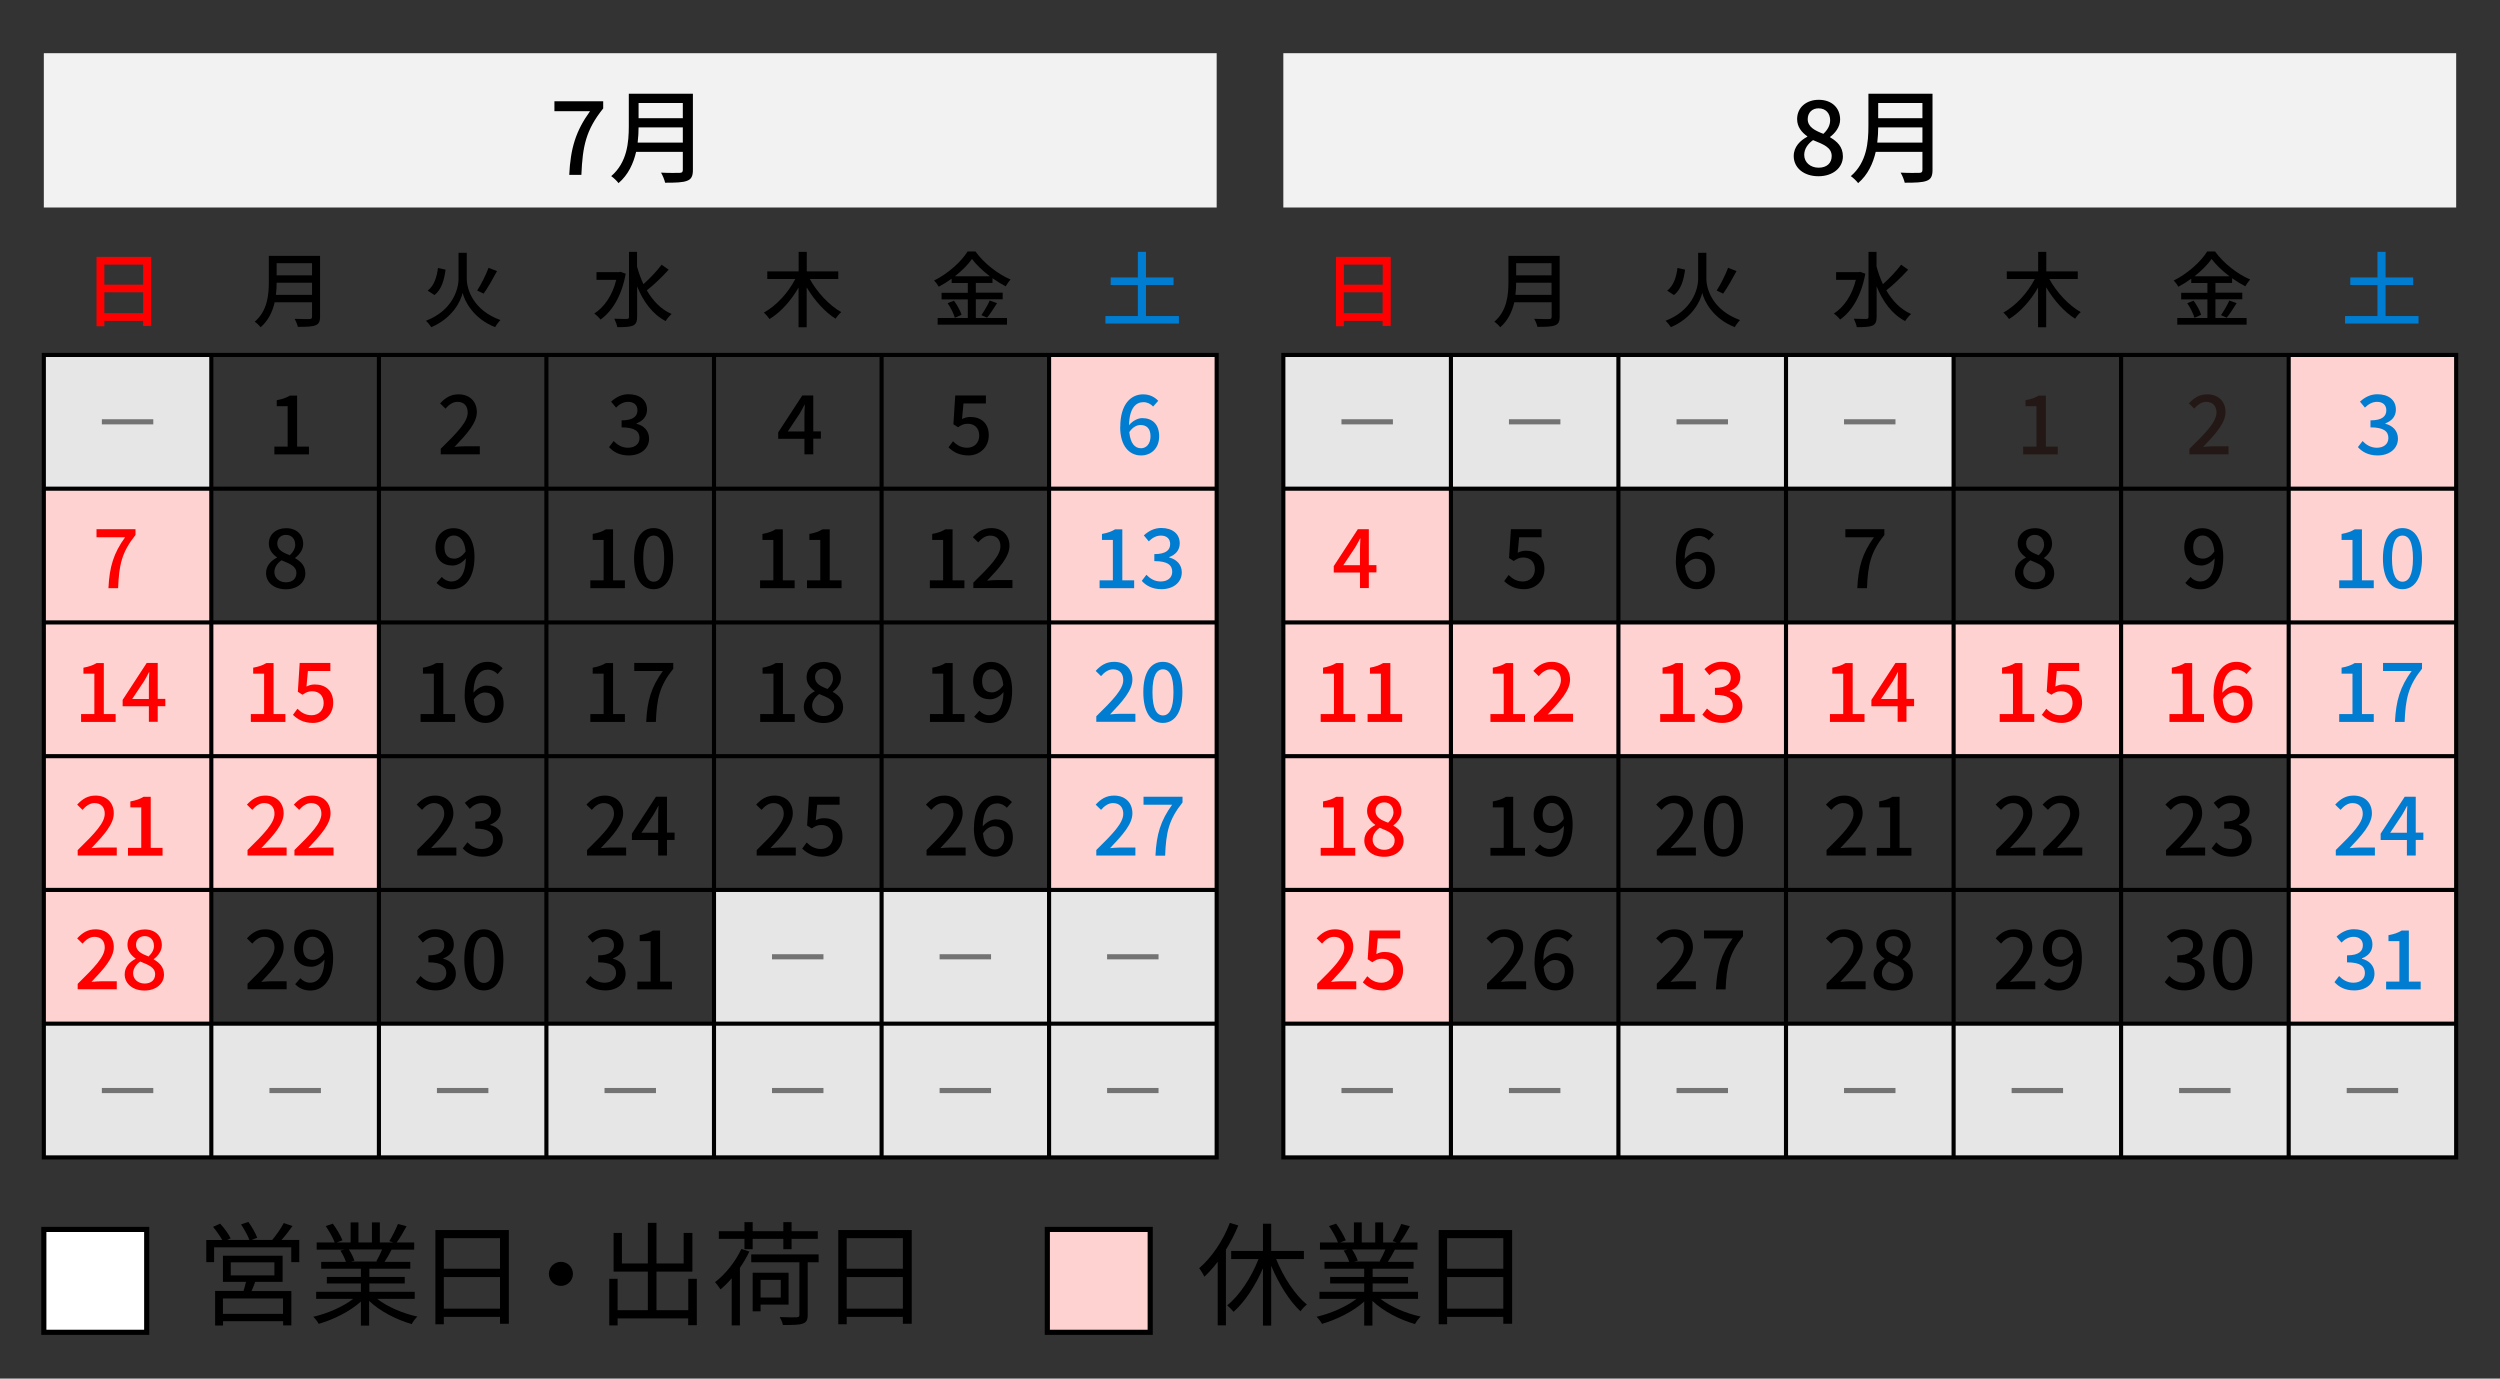 <?xml version="1.0" encoding="UTF-8"?>
<svg xmlns="http://www.w3.org/2000/svg" viewBox="0 0 243 134">
  <rect x="0" y="0" width="243" height="134" fill="#333333" stroke="none"/>
  <defs>
    <style>
      .cls-1, .cls-2, .cls-3 {
        fill: none;
      }

      .cls-1, .cls-4, .cls-5, .cls-6, .cls-7, .cls-8, .cls-9, .cls-10 {
        stroke-width: 0px;
      }

      .cls-2 {
        stroke-width: .4px;
      }

      .cls-2, .cls-11, .cls-12, .cls-3 {
        stroke: #000;
        stroke-miterlimit: 10;
      }

      .cls-11, .cls-12, .cls-3 {
        stroke-width: .5px;
      }

      .cls-11, .cls-8 {
        fill: #ffd2d2;
      }

      .cls-12 {
        fill: #fff;
      }

      .cls-3 {
        opacity: .5;
      }

      .cls-5 {
        fill: #f2f2f2;
      }

      .cls-6 {
        fill: #231815;
      }

      .cls-7 {
        fill: red;
      }

      .cls-9 {
        fill: #e6e6e6;
      }

      .cls-10 {
        fill: #007dd1;
      }
    </style>
  </defs>
  <g id="color">
    <rect class="cls-8" x="101.97" y="34.5" width="16.29" height="52"/>
    <rect class="cls-9" x="4.26" y="99.5" width="114" height="13"/>
    <rect class="cls-9" x="69.4" y="86.5" width="48.86" height="13"/>
    <rect class="cls-9" x="4.26" y="34.5" width="16.29" height="13"/>
    <rect class="cls-8" x="4.26" y="47.5" width="16.29" height="52"/>
    <rect class="cls-8" x="20.54" y="60.46" width="16.29" height="26.04"/>
    <rect class="cls-8" x="141.03" y="60.48" width="81.43" height="13.04"/>
    <rect class="cls-8" x="222.46" y="34.5" width="16.29" height="64.96"/>
    <rect class="cls-9" x="124.74" y="99.5" width="114" height="13"/>
    <rect class="cls-9" x="124.74" y="34.5" width="65.14" height="13"/>
    <rect class="cls-8" x="124.74" y="47.54" width="16.29" height="51.96"/>
  </g>
  <g id="line">
    <rect class="cls-5" x="4.26" y="5.17" width="114" height="15"/>
    <rect class="cls-5" x="124.74" y="5.17" width="114" height="15"/>
    <g>
      <rect class="cls-2" x="4.26" y="34.5" width="114" height="78"/>
      <line class="cls-2" x1="4.26" y1="47.5" x2="118.26" y2="47.5"/>
      <line class="cls-2" x1="4.26" y1="60.5" x2="118.26" y2="60.5"/>
      <line class="cls-2" x1="4.26" y1="73.5" x2="118.26" y2="73.5"/>
      <line class="cls-2" x1="4.26" y1="86.5" x2="118.26" y2="86.5"/>
      <line class="cls-2" x1="4.26" y1="99.5" x2="118.26" y2="99.5"/>
      <line class="cls-2" x1="20.54" y1="34.5" x2="20.54" y2="112.5"/>
      <line class="cls-2" x1="36.83" y1="34.5" x2="36.83" y2="112.5"/>
      <line class="cls-2" x1="53.11" y1="34.5" x2="53.11" y2="112.5"/>
      <line class="cls-2" x1="69.4" y1="34.5" x2="69.4" y2="112.5"/>
      <line class="cls-2" x1="85.69" y1="34.5" x2="85.69" y2="112.5"/>
      <line class="cls-2" x1="101.97" y1="34.5" x2="101.97" y2="112.5"/>
    </g>
    <g>
      <rect class="cls-2" x="124.74" y="34.5" width="114" height="78"/>
      <line class="cls-2" x1="124.74" y1="47.5" x2="238.74" y2="47.5"/>
      <line class="cls-2" x1="124.74" y1="60.5" x2="238.74" y2="60.5"/>
      <line class="cls-2" x1="124.74" y1="73.5" x2="238.74" y2="73.5"/>
      <line class="cls-2" x1="124.74" y1="86.5" x2="238.74" y2="86.5"/>
      <line class="cls-2" x1="124.74" y1="99.5" x2="238.74" y2="99.5"/>
      <line class="cls-2" x1="141.03" y1="34.5" x2="141.03" y2="112.5"/>
      <line class="cls-2" x1="157.31" y1="34.5" x2="157.31" y2="112.5"/>
      <line class="cls-2" x1="173.6" y1="34.5" x2="173.6" y2="112.5"/>
      <line class="cls-2" x1="189.89" y1="34.5" x2="189.89" y2="112.5"/>
      <line class="cls-2" x1="206.17" y1="34.5" x2="206.17" y2="112.5"/>
      <line class="cls-2" x1="222.46" y1="34.5" x2="222.46" y2="112.5"/>
    </g>
  </g>
  <g id="_-" data-name="-">
    <line class="cls-3" x1="130.39" y1="106" x2="135.39" y2="106"/>
    <line class="cls-3" x1="75.04" y1="93" x2="80.04" y2="93"/>
    <line class="cls-3" x1="91.33" y1="93" x2="96.33" y2="93"/>
    <line class="cls-3" x1="107.61" y1="93" x2="112.61" y2="93"/>
    <line class="cls-3" x1="75.04" y1="106" x2="80.04" y2="106"/>
    <line class="cls-3" x1="91.33" y1="106" x2="96.33" y2="106"/>
    <line class="cls-3" x1="107.61" y1="106" x2="112.61" y2="106"/>
    <line class="cls-3" x1="26.19" y1="106" x2="31.19" y2="106"/>
    <line class="cls-3" x1="9.9" y1="106" x2="14.9" y2="106"/>
    <line class="cls-3" x1="42.47" y1="106" x2="47.47" y2="106"/>
    <line class="cls-3" x1="58.76" y1="106" x2="63.76" y2="106"/>
    <line class="cls-3" x1="9.9" y1="41" x2="14.9" y2="41"/>
    <line class="cls-3" x1="130.39" y1="41" x2="135.39" y2="41"/>
    <line class="cls-3" x1="146.67" y1="41" x2="151.67" y2="41"/>
    <line class="cls-3" x1="162.96" y1="41" x2="167.96" y2="41"/>
    <line class="cls-3" x1="179.24" y1="41" x2="184.24" y2="41"/>
    <line class="cls-3" x1="146.67" y1="106" x2="151.67" y2="106"/>
    <line class="cls-3" x1="162.96" y1="106" x2="167.96" y2="106"/>
    <line class="cls-3" x1="179.24" y1="106" x2="184.24" y2="106"/>
    <line class="cls-3" x1="195.53" y1="106" x2="200.53" y2="106"/>
    <line class="cls-3" x1="211.81" y1="106" x2="216.81" y2="106"/>
    <line class="cls-3" x1="228.1" y1="106" x2="233.1" y2="106"/>
  </g>
  <g id="_数字" data-name="数字">
    <g>
      <path class="cls-4" d="M57.35,10.81h-3.46v-.97h4.74v.7c-1.69,2.11-2,3.67-2.12,6.46h-1.18c.13-2.6.63-4.25,2.02-6.19Z"/>
      <path class="cls-4" d="M67.35,16.53c0,.6-.16.89-.56,1.04-.42.17-1.1.19-2.14.19-.06-.27-.24-.72-.4-.98.78.04,1.58.03,1.82.02.22,0,.3-.08.3-.29v-1.75h-4.54c-.26,1.12-.76,2.23-1.71,3.04-.14-.2-.5-.54-.71-.68,1.56-1.34,1.71-3.3,1.71-4.87v-3.14h6.23v7.42ZM66.37,13.86v-1.48h-4.3c0,.46-.03.96-.09,1.48h4.39ZM62.07,10.01v1.48h4.3v-1.48h-4.3Z"/>
    </g>
    <g>
      <path class="cls-4" d="M174.35,15.17c0-.91.64-1.52,1.32-1.88v-.04c-.55-.39-.99-.92-.99-1.67,0-1.14.9-1.88,2.1-1.88,1.28,0,2.08.79,2.08,1.92,0,.74-.52,1.35-.97,1.68v.05c.65.38,1.24.89,1.24,1.85,0,1.09-.96,1.93-2.38,1.93s-2.4-.82-2.4-1.96ZM178.04,15.17c0-.85-.81-1.14-1.81-1.55-.5.35-.86.84-.86,1.44,0,.73.61,1.24,1.4,1.24s1.27-.44,1.27-1.13ZM177.89,11.69c0-.66-.41-1.16-1.13-1.16-.6,0-1.05.4-1.05,1.05,0,.77.7,1.11,1.52,1.43.43-.4.66-.84.66-1.32Z"/>
      <path class="cls-4" d="M187.84,16.53c0,.6-.16.89-.56,1.04-.42.17-1.1.19-2.14.19-.06-.27-.24-.72-.4-.98.78.04,1.58.03,1.82.02.22,0,.3-.08.3-.29v-1.75h-4.54c-.26,1.12-.76,2.23-1.71,3.04-.14-.2-.5-.54-.71-.68,1.56-1.34,1.71-3.3,1.71-4.87v-3.14h6.23v7.42ZM186.86,13.86v-1.48h-4.3c0,.46-.03.96-.09,1.48h4.39ZM182.56,10.01v1.48h4.3v-1.48h-4.3Z"/>
    </g>
    <rect class="cls-12" x="4.26" y="119.5" width="10" height="10"/>
    <g>
      <path class="cls-4" d="M29.09,120.53v2.15h-.78v-1.44h-7.5v1.44h-.76v-2.15h1.55c-.21-.38-.57-.89-.89-1.28l.69-.31c.4.43.84,1.03,1.02,1.43l-.33.15h2.15c-.15-.43-.51-1.04-.81-1.51l.71-.24c.33.46.72,1.12.86,1.54l-.54.21h2c.4-.47.87-1.15,1.12-1.64l.85.29c-.33.46-.71.96-1.07,1.35h1.73ZM24.8,124.61c-.11.31-.23.61-.35.88h3.87v3.34h-.8v-.41h-5.84v.42h-.77v-3.36h2.76c.08-.27.18-.59.24-.88h-2.24v-2.54h5.8v2.54h-2.66ZM27.51,126.21h-5.84v1.5h5.84v-1.5ZM22.43,123.97h4.24v-1.27h-4.24v1.27Z"/>
      <path class="cls-4" d="M36.64,126.23c1,.79,2.52,1.44,3.93,1.74-.19.18-.44.5-.55.73-1.47-.42-3.08-1.24-4.14-2.25v2.4h-.8v-2.34c-1.06.96-2.66,1.75-4.1,2.17-.11-.21-.35-.52-.53-.69,1.36-.31,2.89-.97,3.88-1.74h-3.6v-.69h4.35v-.81h-3.31v-.63h3.31v-.8h-3.86v-.67h2.4c-.1-.33-.32-.77-.54-1.1l.38-.08h-2.68v-.7h1.75c-.15-.44-.54-1.1-.87-1.6l.69-.23c.37.5.77,1.18.94,1.62l-.56.21h1.35v-1.95h.76v1.95h1.31v-1.95h.77v1.95h1.33l-.41-.13c.29-.46.64-1.18.84-1.67l.84.22c-.31.56-.66,1.17-.97,1.58h1.71v.7h-2.2c-.22.42-.46.85-.68,1.18h2.5v.67h-3.98v.8h3.44v.63h-3.44v.81h4.41v.69h-3.65ZM33.9,121.44c.23.34.46.8.55,1.1l-.35.08h2.59l-.11-.03c.19-.32.41-.77.56-1.14h-3.23Z"/>
      <path class="cls-4" d="M49.46,119.55v9.12h-.86v-.67h-5.46v.72h-.82v-9.16h7.14ZM43.14,120.35v2.97h5.46v-2.97h-5.46ZM48.6,127.2v-3.07h-5.46v3.07h5.46Z"/>
      <path class="cls-4" d="M55.69,123.82c0,.65-.52,1.17-1.17,1.17s-1.17-.52-1.17-1.17.52-1.17,1.17-1.17,1.17.52,1.17,1.17Z"/>
      <path class="cls-4" d="M67.73,124.3v4.51h-.84v-.66h-6.86v.68h-.81v-4.53h.81v3.05h2.94v-3.75h-3.33v-3.76h.81v2.97h2.52v-3.95h.84v3.95h2.64v-2.97h.85v3.76h-3.49v3.75h3.09v-3.05h.84Z"/>
      <path class="cls-4" d="M72.84,121.65c-.26.54-.57,1.08-.92,1.58v5.6h-.8v-4.58c-.35.42-.73.78-1.09,1.08-.1-.15-.36-.54-.53-.7,1.01-.78,1.98-1.98,2.56-3.23l.78.25ZM72.36,120.42h-2.49v-.75h2.49v-.88h.8v.88h2.98v-.88h.8v.88h2.55v.75h-2.55v1h-.8v-1h-2.98v1h-.8v-1ZM79.58,122.69h-1.07v5.13c0,.48-.13.72-.5.84-.36.13-.97.13-1.91.13-.04-.22-.18-.54-.31-.77.76.03,1.45.03,1.65.02.2-.01.26-.07.26-.23v-5.12h-4.68v-.76h6.55v.76ZM73.93,126.81v.65h-.77v-3.75h3.49v3.1h-2.72ZM73.93,124.4v1.72h1.96v-1.72h-1.96Z"/>
      <path class="cls-4" d="M88.62,119.55v9.12h-.86v-.67h-5.46v.72h-.82v-9.16h7.14ZM82.3,120.35v2.97h5.46v-2.97h-5.46ZM87.76,127.2v-3.07h-5.46v3.07h5.46Z"/>
    </g>
    <rect class="cls-11" x="101.8" y="119.5" width="10" height="10"/>
    <g>
      <path class="cls-4" d="M120.36,119.12c-.33.8-.74,1.61-1.2,2.35v7.35h-.8v-6.17c-.41.54-.85,1.03-1.3,1.45-.08-.2-.34-.63-.5-.83,1.21-1.04,2.33-2.68,2.98-4.41l.81.25ZM124.04,122.38c.7,1.75,1.85,3.5,2.99,4.42-.2.15-.48.44-.62.66-1.07-.99-2.11-2.66-2.85-4.42v5.81h-.8v-5.58c-.74,1.72-1.78,3.29-2.86,4.24-.15-.19-.43-.48-.62-.63,1.19-.94,2.35-2.71,3.05-4.5h-2.66v-.79h3.09v-2.64h.8v2.64h3.18v.79h-2.71Z"/>
      <path class="cls-4" d="M134.16,126.23c1,.79,2.52,1.44,3.93,1.74-.19.18-.44.5-.55.73-1.47-.42-3.08-1.24-4.14-2.25v2.4h-.8v-2.34c-1.06.96-2.66,1.75-4.1,2.17-.11-.21-.35-.52-.53-.69,1.36-.31,2.89-.97,3.88-1.74h-3.6v-.69h4.35v-.81h-3.31v-.63h3.31v-.8h-3.86v-.67h2.4c-.1-.33-.32-.77-.54-1.1l.38-.08h-2.68v-.7h1.75c-.15-.44-.54-1.1-.87-1.6l.69-.23c.37.5.77,1.18.94,1.62l-.56.21h1.35v-1.95h.76v1.95h1.31v-1.95h.77v1.95h1.33l-.41-.13c.29-.46.64-1.18.84-1.67l.84.22c-.31.56-.66,1.17-.97,1.58h1.71v.7h-2.2c-.22.42-.46.85-.68,1.18h2.5v.67h-3.98v.8h3.44v.63h-3.44v.81h4.41v.69h-3.65ZM131.42,121.44c.23.34.46.8.55,1.1l-.35.08h2.59l-.11-.03c.19-.32.41-.77.56-1.14h-3.23Z"/>
      <path class="cls-4" d="M146.98,119.55v9.12h-.86v-.67h-5.46v.72h-.82v-9.16h7.14ZM140.66,120.35v2.97h5.46v-2.97h-5.46ZM146.12,127.2v-3.07h-5.46v3.07h5.46Z"/>
    </g>
    <g>
      <path class="cls-7" d="M14.7,24.97v6.71h-.79v-.49h-3.77v.52h-.76v-6.74h5.32ZM10.14,25.72v1.95h3.77v-1.95h-3.77ZM13.91,30.44v-2.03h-3.77v2.03h3.77Z"/>
      <path class="cls-4" d="M31.11,30.79c0,.48-.13.71-.45.83-.34.14-.88.15-1.71.15-.05-.22-.19-.58-.32-.78.62.03,1.26.02,1.46.02.18,0,.24-.06.24-.23v-1.4h-3.63c-.21.9-.61,1.78-1.37,2.43-.11-.16-.4-.43-.57-.54,1.25-1.07,1.37-2.64,1.37-3.89v-2.51h4.98v5.93ZM30.33,28.66v-1.18h-3.44c0,.37-.02.77-.07,1.18h3.51ZM26.89,25.58v1.18h3.44v-1.18h-3.44Z"/>
      <path class="cls-4" d="M45.37,27.09c0,1.05.64,3.07,3.27,4.02-.17.17-.4.48-.51.69-2.13-.83-2.97-2.54-3.16-3.33-.18.79-.97,2.45-3.05,3.33-.1-.16-.35-.48-.52-.62,2.56-.98,3.17-3.04,3.17-4.08v-2.53h.8v2.52ZM43.31,26.21c-.13.97-.38,1.93-1.08,2.47l-.66-.43c.62-.47.89-1.31,1-2.2l.74.16ZM48.31,26.35c-.4.75-.9,1.63-1.3,2.19l-.63-.3c.38-.58.85-1.52,1.11-2.21l.82.32Z"/>
      <path class="cls-4" d="M60.82,26.6c-.38,2.13-1.3,3.65-2.45,4.46-.13-.17-.42-.47-.61-.58.99-.64,1.77-1.78,2.14-3.28h-1.92v-.75h2.19l.14-.03.5.18ZM65,26.21c-.63.69-1.46,1.5-2.13,2.01.59,1.02,1.38,1.85,2.41,2.3-.18.15-.44.46-.58.69-1.28-.67-2.16-1.88-2.77-3.37v2.95c0,.49-.12.72-.41.86-.3.13-.78.15-1.52.15-.03-.22-.18-.59-.29-.82.54.02,1.06.02,1.21.02.16,0,.22-.06.22-.2v-6.32h.78v1.42c.16.6.37,1.18.62,1.72.62-.54,1.32-1.29,1.77-1.89l.69.49Z"/>
      <path class="cls-4" d="M78.71,27.11c.7,1.29,1.89,2.57,3.06,3.23-.18.14-.43.44-.55.64-1.06-.66-2.07-1.81-2.81-3.05v3.88h-.79v-3.86c-.73,1.28-1.74,2.4-2.82,3.06-.12-.18-.38-.48-.55-.63,1.21-.66,2.37-1.93,3.05-3.26h-2.72v-.74h3.05v-1.9h.79v1.9h3.06v.74h-2.76Z"/>
      <path class="cls-4" d="M94.86,30.91h3.02v.65h-6.74v-.65h2.93v-1.81h-2.55v-.64h2.55v-.95h-1.57v-.42c-.4.29-.82.55-1.25.78-.09-.17-.3-.45-.46-.6,1.36-.67,2.66-1.85,3.26-2.83h.76c.85,1.17,2.18,2.2,3.42,2.73-.18.19-.35.45-.48.66-.42-.22-.86-.49-1.28-.79v.46h-1.62v.95h2.61v.64h-2.61v1.81ZM92.72,29.22c.31.42.63.99.74,1.38l-.65.29c-.1-.38-.4-.98-.7-1.42l.61-.24ZM96.21,26.85c-.7-.53-1.32-1.12-1.73-1.68-.38.54-.97,1.14-1.66,1.68h3.39ZM95.39,30.63c.27-.38.62-.98.81-1.42l.71.26c-.31.5-.67,1.05-.97,1.41l-.55-.25Z"/>
      <path class="cls-10" d="M114.59,30.72v.73h-7.14v-.73h3.15v-3.02h-2.64v-.73h2.64v-2.49h.79v2.49h2.68v.73h-2.68v3.02h3.2Z"/>
    </g>
    <g>
      <path class="cls-1" d="M9.85,41.28c0-1.93.74-2.95,1.9-2.95s1.9,1.03,1.9,2.95-.73,2.99-1.9,2.99-1.9-1.06-1.9-2.99ZM12.78,41.28c0-1.65-.42-2.22-1.02-2.22s-1.02.58-1.02,2.22.42,2.26,1.02,2.26,1.02-.62,1.02-2.26Z"/>
      <path class="cls-1" d="M14.41,41.28c0-1.93.74-2.95,1.9-2.95s1.9,1.03,1.9,2.95-.73,2.99-1.9,2.99-1.9-1.06-1.9-2.99ZM17.34,41.28c0-1.65-.42-2.22-1.02-2.22s-1.02.58-1.02,2.22.42,2.26,1.02,2.26,1.02-.62,1.02-2.26Z"/>
      <path class="cls-4" d="M26.67,43.41h1.29v-3.93h-1.06v-.58c.55-.1.94-.24,1.28-.45h.7v4.96h1.15v.76h-3.36v-.76Z"/>
      <path class="cls-4" d="M42.83,43.63c1.64-1.61,2.63-2.63,2.63-3.53,0-.62-.34-1.04-1-1.04-.46,0-.85.3-1.16.66l-.52-.51c.5-.54,1.02-.88,1.79-.88,1.08,0,1.78.69,1.78,1.73s-.95,2.1-2.17,3.38c.3-.03.67-.06.96-.06h1.5v.78h-3.8v-.54Z"/>
      <path class="cls-4" d="M59.2,43.46l.45-.59c.34.35.78.65,1.39.65.66,0,1.12-.36,1.12-.94,0-.63-.42-1.04-1.74-1.04v-.68c1.16,0,1.54-.42,1.54-.98,0-.51-.34-.82-.9-.82-.46,0-.84.22-1.18.56l-.48-.58c.46-.42,1.01-.72,1.69-.72,1.06,0,1.8.54,1.8,1.49,0,.66-.39,1.1-1.02,1.34v.04c.68.17,1.22.66,1.22,1.44,0,1.03-.89,1.64-1.97,1.64-.93,0-1.53-.37-1.92-.81Z"/>
      <path class="cls-4" d="M78.19,42.65h-2.55v-.62l2.34-3.59h1.07v3.49h.74v.71h-.74v1.52h-.86v-1.52ZM78.19,41.94v-1.45c0-.32.02-.83.04-1.15h-.03c-.14.29-.3.56-.47.86l-1.16,1.74h1.62Z"/>
      <path class="cls-4" d="M92.19,43.49l.44-.6c.34.34.76.63,1.38.63.66,0,1.17-.45,1.17-1.18s-.45-1.15-1.12-1.15c-.38,0-.6.11-.94.34l-.45-.29.18-2.8h2.98v.78h-2.18l-.14,1.51c.26-.13.49-.2.81-.2.98,0,1.79.55,1.79,1.78s-.95,1.96-1.98,1.96c-.93,0-1.51-.38-1.93-.78Z"/>
      <path class="cls-10" d="M108.89,41.5c0-2.25,1.06-3.17,2.22-3.17.66,0,1.14.28,1.47.63l-.5.56c-.22-.26-.58-.43-.93-.43-.74,0-1.37.56-1.41,2.24.34-.42.86-.69,1.28-.69.98,0,1.65.58,1.65,1.77s-.8,1.86-1.76,1.86c-1.12,0-2.03-.89-2.03-2.77ZM109.77,42.01c.1,1.06.52,1.56,1.14,1.56.51,0,.92-.43.92-1.16s-.35-1.1-.98-1.1c-.33,0-.74.18-1.09.7Z"/>
      <path class="cls-7" d="M12.15,52.22h-2.77v-.78h3.79v.56c-1.35,1.69-1.6,2.93-1.69,5.17h-.94c.1-2.08.5-3.4,1.62-4.95Z"/>
      <path class="cls-4" d="M25.86,55.7c0-.73.51-1.22,1.06-1.5v-.03c-.44-.31-.79-.74-.79-1.33,0-.91.72-1.5,1.68-1.5,1.02,0,1.66.63,1.66,1.54,0,.59-.42,1.08-.78,1.34v.04c.52.3.99.71.99,1.48,0,.87-.77,1.54-1.9,1.54s-1.92-.66-1.92-1.57ZM28.81,55.7c0-.68-.65-.91-1.45-1.24-.4.28-.69.67-.69,1.15,0,.58.49.99,1.12.99s1.02-.35,1.02-.9ZM28.69,52.92c0-.53-.33-.93-.9-.93-.48,0-.84.32-.84.84,0,.62.56.89,1.22,1.14.34-.32.53-.67.53-1.06Z"/>
      <path class="cls-4" d="M42.44,56.65l.5-.57c.22.26.58.44.92.44.75,0,1.38-.58,1.42-2.25-.34.44-.86.7-1.29.7-.99,0-1.66-.58-1.66-1.77s.8-1.86,1.75-1.86c1.13,0,2.04.89,2.04,2.78,0,2.25-1.06,3.16-2.22,3.16-.66,0-1.14-.27-1.47-.62ZM44.16,54.3c.35,0,.78-.21,1.1-.71-.1-1.06-.54-1.54-1.16-1.54-.5,0-.9.42-.9,1.15s.34,1.1.96,1.1Z"/>
      <path class="cls-4" d="M57.38,56.41h1.29v-3.93h-1.06v-.58c.55-.1.94-.24,1.28-.45h.7v4.96h1.15v.76h-3.36v-.76Z"/>
      <path class="cls-4" d="M61.63,54.28c0-1.93.74-2.95,1.9-2.95s1.9,1.03,1.9,2.95-.73,2.99-1.9,2.99-1.9-1.06-1.9-2.99ZM64.56,54.28c0-1.65-.42-2.22-1.02-2.22s-1.02.58-1.02,2.22.42,2.26,1.02,2.26,1.02-.62,1.02-2.26Z"/>
      <path class="cls-4" d="M73.88,56.41h1.29v-3.93h-1.06v-.58c.55-.1.94-.24,1.28-.45h.7v4.96h1.15v.76h-3.36v-.76Z"/>
      <path class="cls-4" d="M78.44,56.41h1.29v-3.93h-1.06v-.58c.55-.1.94-.24,1.28-.45h.7v4.96h1.15v.76h-3.36v-.76Z"/>
      <path class="cls-4" d="M90.38,56.41h1.29v-3.93h-1.06v-.58c.55-.1.94-.24,1.28-.45h.7v4.96h1.15v.76h-3.36v-.76Z"/>
      <path class="cls-4" d="M94.61,56.63c1.64-1.61,2.63-2.63,2.63-3.53,0-.62-.34-1.04-1-1.04-.46,0-.85.3-1.16.66l-.52-.51c.5-.54,1.02-.88,1.79-.88,1.08,0,1.77.69,1.77,1.73s-.95,2.1-2.17,3.38c.3-.03.67-.06.96-.06h1.5v.78h-3.8v-.54Z"/>
      <path class="cls-10" d="M106.88,56.41h1.29v-3.93h-1.06v-.58c.55-.1.94-.24,1.28-.45h.7v4.96h1.15v.76h-3.36v-.76Z"/>
      <path class="cls-10" d="M110.98,56.46l.45-.59c.34.35.78.65,1.39.65.66,0,1.12-.36,1.12-.94,0-.63-.42-1.04-1.74-1.04v-.68c1.16,0,1.54-.42,1.54-.98,0-.51-.34-.82-.9-.82-.46,0-.84.22-1.18.56l-.48-.58c.46-.42,1.01-.72,1.69-.72,1.06,0,1.8.54,1.8,1.49,0,.66-.39,1.1-1.02,1.34v.04c.68.17,1.22.66,1.22,1.44,0,1.03-.89,1.64-1.97,1.64-.93,0-1.53-.37-1.92-.81Z"/>
      <path class="cls-7" d="M7.88,69.41h1.29v-3.93h-1.06v-.58c.55-.1.94-.24,1.28-.45h.7v4.96h1.15v.76h-3.36v-.76Z"/>
      <path class="cls-7" d="M14.47,68.65h-2.55v-.62l2.34-3.59h1.07v3.49h.74v.71h-.74v1.52h-.86v-1.52ZM14.47,67.94v-1.45c0-.32.02-.83.04-1.15h-.03c-.14.29-.3.56-.47.86l-1.16,1.74h1.62Z"/>
      <path class="cls-7" d="M24.38,69.41h1.29v-3.93h-1.06v-.58c.55-.1.94-.24,1.28-.45h.7v4.96h1.15v.76h-3.36v-.76Z"/>
      <path class="cls-7" d="M28.47,69.49l.44-.6c.34.34.76.63,1.38.63.66,0,1.17-.45,1.17-1.18s-.45-1.15-1.12-1.15c-.38,0-.6.11-.94.34l-.45-.29.18-2.8h2.98v.78h-2.18l-.14,1.51c.26-.13.49-.2.81-.2.98,0,1.79.55,1.79,1.78s-.95,1.96-1.98,1.96c-.93,0-1.51-.38-1.93-.78Z"/>
      <path class="cls-4" d="M40.88,69.41h1.29v-3.93h-1.06v-.58c.55-.1.94-.24,1.28-.45h.7v4.96h1.15v.76h-3.36v-.76Z"/>
      <path class="cls-4" d="M45.17,67.5c0-2.25,1.06-3.17,2.22-3.17.66,0,1.14.28,1.47.63l-.5.56c-.22-.26-.58-.43-.93-.43-.74,0-1.37.56-1.41,2.24.34-.42.86-.69,1.28-.69.98,0,1.65.58,1.65,1.77s-.8,1.86-1.76,1.86c-1.12,0-2.03-.89-2.03-2.77ZM46.05,68.01c.1,1.06.52,1.56,1.14,1.56.51,0,.92-.43.92-1.16s-.35-1.1-.98-1.1c-.33,0-.74.18-1.09.7Z"/>
      <path class="cls-4" d="M57.38,69.41h1.29v-3.93h-1.06v-.58c.55-.1.94-.24,1.28-.45h.7v4.96h1.15v.76h-3.36v-.76Z"/>
      <path class="cls-4" d="M64.42,65.22h-2.77v-.78h3.79v.56c-1.35,1.69-1.6,2.93-1.69,5.17h-.94c.1-2.08.5-3.4,1.62-4.95Z"/>
      <path class="cls-4" d="M73.89,69.41h1.29v-3.93h-1.06v-.58c.55-.1.94-.24,1.28-.45h.7v4.96h1.15v.76h-3.36v-.76Z"/>
      <path class="cls-4" d="M78.13,68.7c0-.73.51-1.22,1.06-1.5v-.03c-.44-.31-.79-.74-.79-1.33,0-.91.72-1.5,1.68-1.5,1.02,0,1.66.63,1.66,1.54,0,.59-.42,1.08-.78,1.34v.04c.52.3.99.71.99,1.48,0,.87-.77,1.54-1.9,1.54s-1.92-.66-1.92-1.57ZM81.08,68.7c0-.68-.65-.91-1.45-1.24-.4.28-.69.67-.69,1.15,0,.58.49.99,1.12.99s1.02-.35,1.02-.9ZM80.96,65.92c0-.53-.33-.93-.9-.93-.48,0-.84.32-.84.84,0,.62.56.89,1.22,1.14.34-.32.53-.67.53-1.06Z"/>
      <path class="cls-4" d="M90.39,69.41h1.29v-3.93h-1.06v-.58c.55-.1.94-.24,1.28-.45h.7v4.96h1.15v.76h-3.36v-.76Z"/>
      <path class="cls-4" d="M94.7,69.65l.5-.57c.22.26.58.44.92.44.75,0,1.38-.58,1.42-2.25-.34.44-.86.7-1.29.7-.99,0-1.66-.58-1.66-1.77s.8-1.86,1.75-1.86c1.13,0,2.04.89,2.04,2.78,0,2.25-1.06,3.16-2.22,3.16-.66,0-1.14-.27-1.47-.62ZM96.42,67.3c.35,0,.78-.21,1.1-.71-.1-1.06-.54-1.54-1.16-1.54-.5,0-.9.42-.9,1.15s.34,1.1.96,1.1Z"/>
      <path class="cls-10" d="M106.55,69.63c1.64-1.61,2.63-2.63,2.63-3.53,0-.62-.34-1.04-1-1.04-.46,0-.85.3-1.16.66l-.52-.51c.5-.54,1.02-.88,1.79-.88,1.08,0,1.78.69,1.78,1.73s-.95,2.1-2.17,3.38c.3-.03.67-.06.96-.06h1.5v.78h-3.8v-.54Z"/>
      <path class="cls-10" d="M111.13,67.28c0-1.93.74-2.95,1.9-2.95s1.9,1.03,1.9,2.95-.73,2.99-1.9,2.99-1.9-1.06-1.9-2.99ZM114.06,67.28c0-1.65-.42-2.22-1.02-2.22s-1.02.58-1.02,2.22.42,2.26,1.02,2.26,1.02-.62,1.02-2.26Z"/>
      <path class="cls-7" d="M7.55,82.63c1.64-1.61,2.63-2.63,2.63-3.53,0-.62-.34-1.04-1-1.04-.46,0-.85.3-1.16.66l-.52-.51c.5-.54,1.02-.88,1.79-.88,1.08,0,1.77.69,1.77,1.73s-.95,2.1-2.17,3.38c.3-.03.67-.06.96-.06h1.5v.78h-3.8v-.54Z"/>
      <path class="cls-7" d="M12.44,82.41h1.29v-3.93h-1.06v-.58c.55-.1.94-.24,1.28-.45h.7v4.96h1.15v.76h-3.36v-.76Z"/>
      <path class="cls-7" d="M24.05,82.63c1.64-1.61,2.63-2.63,2.63-3.53,0-.62-.34-1.04-1-1.04-.46,0-.85.3-1.16.66l-.52-.51c.5-.54,1.02-.88,1.79-.88,1.08,0,1.78.69,1.78,1.73s-.95,2.1-2.17,3.38c.3-.03.67-.06.96-.06h1.5v.78h-3.8v-.54Z"/>
      <path class="cls-7" d="M28.61,82.63c1.64-1.61,2.63-2.63,2.63-3.53,0-.62-.34-1.04-1-1.04-.46,0-.85.3-1.16.66l-.52-.51c.5-.54,1.02-.88,1.79-.88,1.08,0,1.78.69,1.78,1.73s-.95,2.1-2.17,3.38c.3-.03.67-.06.96-.06h1.5v.78h-3.8v-.54Z"/>
      <path class="cls-4" d="M40.55,82.63c1.64-1.61,2.63-2.63,2.63-3.53,0-.62-.34-1.04-1-1.04-.46,0-.85.3-1.16.66l-.52-.51c.5-.54,1.02-.88,1.79-.88,1.08,0,1.78.69,1.78,1.73s-.95,2.1-2.17,3.38c.3-.03.67-.06.96-.06h1.5v.78h-3.8v-.54Z"/>
      <path class="cls-4" d="M44.98,82.46l.45-.59c.34.35.78.65,1.39.65.66,0,1.12-.36,1.12-.94,0-.63-.42-1.04-1.74-1.04v-.68c1.16,0,1.54-.42,1.54-.98,0-.51-.34-.82-.9-.82-.46,0-.84.22-1.18.56l-.48-.58c.46-.42,1.01-.72,1.69-.72,1.06,0,1.8.54,1.8,1.49,0,.66-.39,1.1-1.02,1.34v.04c.68.17,1.22.66,1.22,1.44,0,1.03-.89,1.64-1.97,1.64-.93,0-1.53-.37-1.92-.81Z"/>
      <path class="cls-4" d="M57.05,82.63c1.64-1.61,2.63-2.63,2.63-3.53,0-.62-.34-1.04-1-1.04-.46,0-.85.3-1.16.66l-.52-.51c.5-.54,1.02-.88,1.79-.88,1.08,0,1.78.69,1.78,1.73s-.95,2.1-2.17,3.38c.3-.03.67-.06.96-.06h1.5v.78h-3.8v-.54Z"/>
      <path class="cls-4" d="M63.97,81.65h-2.55v-.62l2.34-3.59h1.07v3.49h.74v.71h-.74v1.52h-.86v-1.52ZM63.97,80.94v-1.45c0-.32.02-.83.04-1.15h-.03c-.14.29-.3.56-.47.86l-1.16,1.74h1.62Z"/>
      <path class="cls-4" d="M73.55,82.63c1.64-1.61,2.63-2.63,2.63-3.53,0-.62-.34-1.04-1-1.04-.46,0-.85.3-1.16.66l-.52-.51c.5-.54,1.02-.88,1.79-.88,1.08,0,1.77.69,1.77,1.73s-.95,2.1-2.17,3.38c.3-.03.67-.06.96-.06h1.5v.78h-3.8v-.54Z"/>
      <path class="cls-4" d="M77.97,82.49l.44-.6c.34.34.76.63,1.38.63.66,0,1.17-.45,1.17-1.18s-.45-1.15-1.12-1.15c-.38,0-.6.11-.94.34l-.45-.29.18-2.8h2.98v.78h-2.18l-.14,1.51c.26-.13.49-.2.81-.2.98,0,1.79.55,1.79,1.78s-.95,1.96-1.98,1.96c-.93,0-1.51-.38-1.93-.78Z"/>
      <path class="cls-4" d="M90.05,82.63c1.64-1.61,2.63-2.63,2.63-3.53,0-.62-.34-1.04-1-1.04-.46,0-.85.3-1.16.66l-.52-.51c.5-.54,1.02-.88,1.79-.88,1.08,0,1.78.69,1.78,1.73s-.95,2.1-2.17,3.38c.3-.03.67-.06.96-.06h1.5v.78h-3.8v-.54Z"/>
      <path class="cls-4" d="M94.67,80.5c0-2.25,1.06-3.17,2.22-3.17.66,0,1.14.28,1.47.63l-.5.56c-.22-.26-.58-.43-.93-.43-.74,0-1.37.56-1.41,2.24.34-.42.86-.69,1.28-.69.98,0,1.65.58,1.65,1.77s-.8,1.86-1.76,1.86c-1.12,0-2.03-.89-2.03-2.77ZM95.55,81.01c.1,1.06.52,1.56,1.14,1.56.51,0,.92-.43.92-1.16s-.35-1.1-.98-1.1c-.33,0-.74.18-1.09.7Z"/>
      <path class="cls-10" d="M106.55,82.63c1.64-1.61,2.63-2.63,2.63-3.53,0-.62-.34-1.04-1-1.04-.46,0-.85.3-1.16.66l-.52-.51c.5-.54,1.02-.88,1.79-.88,1.08,0,1.78.69,1.78,1.73s-.95,2.1-2.17,3.38c.3-.03.67-.06.96-.06h1.5v.78h-3.8v-.54Z"/>
      <path class="cls-10" d="M113.92,78.22h-2.77v-.78h3.79v.56c-1.35,1.69-1.6,2.93-1.69,5.17h-.94c.1-2.08.5-3.4,1.62-4.95Z"/>
      <path class="cls-7" d="M7.55,95.63c1.64-1.61,2.63-2.63,2.63-3.53,0-.62-.34-1.04-1-1.04-.46,0-.85.3-1.16.66l-.52-.51c.5-.54,1.02-.88,1.79-.88,1.08,0,1.77.69,1.77,1.73s-.95,2.1-2.17,3.38c.3-.03.67-.06.96-.06h1.5v.78h-3.8v-.54Z"/>
      <path class="cls-7" d="M12.12,94.7c0-.73.51-1.22,1.06-1.5v-.03c-.44-.31-.79-.74-.79-1.33,0-.91.72-1.5,1.68-1.5,1.02,0,1.66.63,1.66,1.54,0,.59-.42,1.08-.78,1.34v.04c.52.3.99.71.99,1.48,0,.87-.77,1.54-1.9,1.54s-1.92-.66-1.92-1.57ZM15.08,94.7c0-.68-.65-.91-1.45-1.24-.4.28-.69.67-.69,1.15,0,.58.49.99,1.12.99s1.02-.35,1.02-.9ZM14.96,91.92c0-.53-.33-.93-.9-.93-.48,0-.84.32-.84.84,0,.62.56.89,1.22,1.14.34-.32.53-.67.53-1.06Z"/>
      <path class="cls-4" d="M24.05,95.63c1.64-1.61,2.63-2.63,2.63-3.53,0-.62-.34-1.04-1-1.04-.46,0-.85.3-1.16.66l-.52-.51c.5-.54,1.02-.88,1.79-.88,1.08,0,1.78.69,1.78,1.73s-.95,2.1-2.17,3.38c.3-.03.67-.06.96-.06h1.5v.78h-3.8v-.54Z"/>
      <path class="cls-4" d="M28.7,95.65l.5-.57c.22.26.58.44.92.44.75,0,1.38-.58,1.42-2.25-.34.44-.86.7-1.29.7-.99,0-1.66-.58-1.66-1.77s.8-1.86,1.75-1.86c1.13,0,2.04.89,2.04,2.78,0,2.25-1.06,3.16-2.22,3.16-.66,0-1.14-.27-1.47-.62ZM30.42,93.3c.35,0,.78-.21,1.1-.71-.1-1.06-.54-1.54-1.16-1.54-.5,0-.9.42-.9,1.15s.34,1.1.96,1.1Z"/>
      <path class="cls-4" d="M40.42,95.46l.45-.59c.34.35.78.65,1.39.65.66,0,1.12-.36,1.12-.94,0-.63-.42-1.04-1.74-1.04v-.68c1.16,0,1.54-.42,1.54-.98,0-.51-.34-.82-.9-.82-.46,0-.84.22-1.18.56l-.48-.58c.46-.42,1.01-.72,1.69-.72,1.06,0,1.8.54,1.8,1.49,0,.66-.39,1.1-1.02,1.34v.04c.68.17,1.22.66,1.22,1.44,0,1.03-.89,1.64-1.97,1.64-.93,0-1.53-.37-1.92-.81Z"/>
      <path class="cls-4" d="M45.13,93.28c0-1.93.74-2.95,1.9-2.95s1.9,1.03,1.9,2.95-.73,2.99-1.9,2.99-1.9-1.06-1.9-2.99ZM48.06,93.28c0-1.65-.42-2.22-1.02-2.22s-1.02.58-1.02,2.22.42,2.26,1.02,2.26,1.02-.62,1.02-2.26Z"/>
      <path class="cls-4" d="M56.92,95.46l.45-.59c.34.35.78.65,1.39.65.66,0,1.12-.36,1.12-.94,0-.63-.42-1.04-1.74-1.04v-.68c1.16,0,1.54-.42,1.54-.98,0-.51-.34-.82-.9-.82-.46,0-.84.22-1.18.56l-.48-.58c.46-.42,1.01-.72,1.69-.72,1.06,0,1.8.54,1.8,1.49,0,.66-.39,1.1-1.02,1.34v.04c.68.17,1.22.66,1.22,1.44,0,1.03-.89,1.64-1.97,1.64-.93,0-1.53-.37-1.92-.81Z"/>
      <path class="cls-4" d="M61.95,95.41h1.29v-3.93h-1.06v-.58c.55-.1.94-.24,1.28-.45h.7v4.96h1.15v.76h-3.36v-.76Z"/>
      <path class="cls-1" d="M73.57,93.28c0-1.93.74-2.95,1.9-2.95s1.9,1.03,1.9,2.95-.73,2.99-1.9,2.99-1.9-1.06-1.9-2.99ZM76.5,93.28c0-1.65-.42-2.22-1.02-2.22s-1.02.58-1.02,2.22.42,2.26,1.02,2.26,1.02-.62,1.02-2.26Z"/>
      <path class="cls-1" d="M78.13,93.28c0-1.93.74-2.95,1.9-2.95s1.9,1.03,1.9,2.95-.73,2.99-1.9,2.99-1.9-1.06-1.9-2.99ZM81.06,93.28c0-1.65-.42-2.22-1.02-2.22s-1.02.58-1.02,2.22.42,2.26,1.02,2.26,1.02-.62,1.02-2.26Z"/>
      <path class="cls-1" d="M90.07,93.28c0-1.93.74-2.95,1.9-2.95s1.9,1.03,1.9,2.95-.73,2.99-1.9,2.99-1.9-1.06-1.9-2.99ZM93,93.28c0-1.65-.42-2.22-1.02-2.22s-1.02.58-1.02,2.22.42,2.26,1.02,2.26,1.02-.62,1.02-2.26Z"/>
      <path class="cls-1" d="M94.63,93.28c0-1.93.74-2.95,1.9-2.95s1.9,1.03,1.9,2.95-.73,2.99-1.9,2.99-1.9-1.06-1.9-2.99ZM97.56,93.28c0-1.65-.42-2.22-1.02-2.22s-1.02.58-1.02,2.22.42,2.26,1.02,2.26,1.02-.62,1.02-2.26Z"/>
      <path class="cls-1" d="M106.57,93.28c0-1.93.74-2.95,1.9-2.95s1.9,1.03,1.9,2.95-.73,2.99-1.9,2.99-1.9-1.06-1.9-2.99ZM109.5,93.28c0-1.65-.42-2.22-1.02-2.22s-1.02.58-1.02,2.22.42,2.26,1.02,2.26,1.02-.62,1.02-2.26Z"/>
      <path class="cls-1" d="M111.13,93.28c0-1.93.74-2.95,1.9-2.95s1.9,1.03,1.9,2.95-.73,2.99-1.9,2.99-1.9-1.06-1.9-2.99ZM114.06,93.28c0-1.65-.42-2.22-1.02-2.22s-1.02.58-1.02,2.22.42,2.26,1.02,2.26,1.02-.62,1.02-2.26Z"/>
      <path class="cls-1" d="M7.57,106.28c0-1.93.74-2.95,1.9-2.95s1.9,1.03,1.9,2.95-.73,2.99-1.9,2.99-1.9-1.06-1.9-2.99ZM10.5,106.28c0-1.65-.42-2.22-1.02-2.22s-1.02.58-1.02,2.22.42,2.26,1.02,2.26,1.02-.62,1.02-2.26Z"/>
      <path class="cls-1" d="M12.13,106.28c0-1.93.74-2.95,1.9-2.95s1.9,1.03,1.9,2.95-.73,2.99-1.9,2.99-1.9-1.06-1.9-2.99ZM15.06,106.28c0-1.65-.42-2.22-1.02-2.22s-1.02.58-1.02,2.22.42,2.26,1.02,2.26,1.02-.62,1.02-2.26Z"/>
      <path class="cls-1" d="M24.07,106.28c0-1.93.74-2.95,1.9-2.95s1.9,1.03,1.9,2.95-.73,2.99-1.9,2.99-1.9-1.06-1.9-2.99ZM27,106.28c0-1.65-.42-2.22-1.02-2.22s-1.02.58-1.02,2.22.42,2.26,1.02,2.26,1.02-.62,1.02-2.26Z"/>
      <path class="cls-1" d="M28.63,106.28c0-1.93.74-2.95,1.9-2.95s1.9,1.03,1.9,2.95-.73,2.99-1.9,2.99-1.9-1.06-1.9-2.99ZM31.56,106.28c0-1.65-.42-2.22-1.02-2.22s-1.02.58-1.02,2.22.42,2.26,1.02,2.26,1.02-.62,1.02-2.26Z"/>
      <path class="cls-1" d="M40.57,106.28c0-1.93.74-2.95,1.9-2.95s1.9,1.03,1.9,2.95-.73,2.99-1.9,2.99-1.9-1.06-1.9-2.99ZM43.5,106.28c0-1.65-.42-2.22-1.02-2.22s-1.02.58-1.02,2.22.42,2.26,1.02,2.26,1.02-.62,1.02-2.26Z"/>
      <path class="cls-1" d="M45.13,106.28c0-1.93.74-2.95,1.9-2.95s1.9,1.03,1.9,2.95-.73,2.99-1.9,2.99-1.9-1.06-1.9-2.99ZM48.06,106.28c0-1.65-.42-2.22-1.02-2.22s-1.02.58-1.02,2.22.42,2.26,1.02,2.26,1.02-.62,1.02-2.26Z"/>
      <path class="cls-1" d="M57.07,106.28c0-1.93.74-2.95,1.9-2.95s1.9,1.03,1.9,2.95-.73,2.99-1.9,2.99-1.9-1.06-1.9-2.99ZM60,106.28c0-1.65-.42-2.22-1.02-2.22s-1.02.58-1.02,2.22.42,2.26,1.02,2.26,1.02-.62,1.02-2.26Z"/>
      <path class="cls-1" d="M61.63,106.28c0-1.93.74-2.95,1.9-2.95s1.9,1.03,1.9,2.95-.73,2.99-1.9,2.99-1.9-1.06-1.9-2.99ZM64.56,106.28c0-1.65-.42-2.22-1.02-2.22s-1.02.58-1.02,2.22.42,2.26,1.02,2.26,1.02-.62,1.02-2.26Z"/>
      <path class="cls-1" d="M73.57,106.28c0-1.93.74-2.95,1.9-2.95s1.9,1.03,1.9,2.95-.73,2.99-1.9,2.99-1.9-1.06-1.9-2.99ZM76.5,106.28c0-1.65-.42-2.22-1.02-2.22s-1.02.58-1.02,2.22.42,2.26,1.02,2.26,1.02-.62,1.02-2.26Z"/>
      <path class="cls-1" d="M78.13,106.28c0-1.93.74-2.95,1.9-2.95s1.9,1.03,1.9,2.95-.73,2.99-1.9,2.99-1.9-1.06-1.9-2.99ZM81.06,106.28c0-1.65-.42-2.22-1.02-2.22s-1.02.58-1.02,2.22.42,2.26,1.02,2.26,1.02-.62,1.02-2.26Z"/>
      <path class="cls-1" d="M90.07,106.28c0-1.93.74-2.95,1.9-2.95s1.9,1.03,1.9,2.95-.73,2.99-1.9,2.99-1.9-1.06-1.9-2.99ZM93,106.28c0-1.65-.42-2.22-1.02-2.22s-1.02.58-1.02,2.22.42,2.26,1.02,2.26,1.02-.62,1.02-2.26Z"/>
      <path class="cls-1" d="M94.63,106.28c0-1.93.74-2.95,1.9-2.95s1.9,1.03,1.9,2.95-.73,2.99-1.9,2.99-1.9-1.06-1.9-2.99ZM97.56,106.28c0-1.65-.42-2.22-1.02-2.22s-1.02.58-1.02,2.22.42,2.26,1.02,2.26,1.02-.62,1.02-2.26Z"/>
      <path class="cls-1" d="M106.57,106.28c0-1.93.74-2.95,1.9-2.95s1.9,1.03,1.9,2.95-.73,2.99-1.9,2.99-1.9-1.06-1.9-2.99ZM109.5,106.28c0-1.65-.42-2.22-1.02-2.22s-1.02.58-1.02,2.22.42,2.26,1.02,2.26,1.02-.62,1.02-2.26Z"/>
      <path class="cls-1" d="M111.13,106.28c0-1.93.74-2.95,1.9-2.95s1.9,1.03,1.9,2.95-.73,2.99-1.9,2.99-1.9-1.06-1.9-2.99ZM114.06,106.28c0-1.65-.42-2.22-1.02-2.22s-1.02.58-1.02,2.22.42,2.26,1.02,2.26,1.02-.62,1.02-2.26Z"/>
    </g>
    <g>
      <path class="cls-7" d="M135.18,24.97v6.71h-.79v-.49h-3.77v.52h-.76v-6.74h5.32ZM130.63,25.72v1.95h3.77v-1.95h-3.77ZM134.39,30.44v-2.03h-3.77v2.03h3.77Z"/>
      <path class="cls-4" d="M151.6,30.79c0,.48-.13.71-.45.83-.34.14-.88.15-1.71.15-.05-.22-.19-.58-.32-.78.62.03,1.26.02,1.46.02.18,0,.24-.06.24-.23v-1.4h-3.63c-.21.9-.61,1.78-1.37,2.43-.11-.16-.4-.43-.57-.54,1.25-1.07,1.37-2.64,1.37-3.89v-2.51h4.98v5.93ZM150.81,28.66v-1.18h-3.44c0,.37-.02.77-.07,1.18h3.51ZM147.37,25.58v1.18h3.44v-1.18h-3.44Z"/>
      <path class="cls-4" d="M165.86,27.09c0,1.05.64,3.07,3.27,4.02-.17.17-.4.48-.51.69-2.13-.83-2.97-2.54-3.16-3.33-.18.79-.97,2.45-3.05,3.33-.1-.16-.35-.48-.52-.62,2.56-.98,3.17-3.04,3.17-4.08v-2.53h.8v2.52ZM163.79,26.21c-.13.97-.38,1.93-1.08,2.47l-.66-.43c.62-.47.89-1.31,1-2.2l.74.16ZM168.79,26.35c-.4.75-.9,1.63-1.3,2.19l-.63-.3c.38-.58.85-1.52,1.11-2.21l.82.32Z"/>
      <path class="cls-4" d="M181.31,26.6c-.38,2.13-1.3,3.65-2.45,4.46-.13-.17-.42-.47-.61-.58.99-.64,1.77-1.78,2.14-3.28h-1.92v-.75h2.19l.14-.03.5.18ZM185.48,26.21c-.63.69-1.46,1.5-2.13,2.01.59,1.02,1.38,1.85,2.41,2.3-.18.15-.44.46-.58.69-1.28-.67-2.16-1.88-2.77-3.37v2.95c0,.49-.12.72-.41.86-.3.13-.78.15-1.52.15-.03-.22-.18-.59-.29-.82.54.02,1.06.02,1.21.02.16,0,.22-.06.22-.2v-6.32h.78v1.42c.16.6.37,1.18.62,1.72.62-.54,1.32-1.29,1.77-1.89l.69.49Z"/>
      <path class="cls-4" d="M199.19,27.11c.7,1.29,1.89,2.57,3.06,3.23-.18.14-.43.44-.55.64-1.06-.66-2.07-1.81-2.81-3.05v3.88h-.79v-3.86c-.73,1.28-1.74,2.4-2.82,3.06-.12-.18-.38-.48-.55-.63,1.21-.66,2.37-1.93,3.05-3.26h-2.72v-.74h3.05v-1.9h.79v1.9h3.06v.74h-2.76Z"/>
      <path class="cls-4" d="M215.35,30.91h3.02v.65h-6.74v-.65h2.93v-1.81h-2.55v-.64h2.55v-.95h-1.57v-.42c-.4.29-.82.55-1.25.78-.09-.17-.3-.45-.46-.6,1.36-.67,2.66-1.85,3.26-2.83h.76c.85,1.17,2.18,2.2,3.42,2.73-.18.19-.35.45-.48.66-.42-.22-.86-.49-1.28-.79v.46h-1.62v.95h2.61v.64h-2.61v1.81ZM213.21,29.22c.31.42.63.99.74,1.38l-.65.29c-.1-.38-.4-.98-.7-1.42l.61-.24ZM216.7,26.85c-.7-.53-1.32-1.12-1.73-1.68-.38.54-.97,1.14-1.66,1.68h3.39ZM215.88,30.63c.27-.38.62-.98.81-1.42l.71.26c-.31.5-.67,1.05-.97,1.41l-.55-.25Z"/>
      <path class="cls-10" d="M235.08,30.72v.73h-7.14v-.73h3.15v-3.02h-2.64v-.73h2.64v-2.49h.79v2.49h2.68v.73h-2.68v3.02h3.2Z"/>
    </g>
    <g>
      <path class="cls-1" d="M130.34,41.28c0-1.93.74-2.95,1.9-2.95s1.9,1.03,1.9,2.95-.73,2.99-1.9,2.99-1.9-1.06-1.9-2.99ZM133.26,41.28c0-1.65-.42-2.22-1.02-2.22s-1.02.58-1.02,2.22.42,2.26,1.02,2.26,1.02-.62,1.02-2.26Z"/>
      <path class="cls-1" d="M134.9,41.28c0-1.93.74-2.95,1.9-2.95s1.9,1.03,1.9,2.95-.73,2.99-1.9,2.99-1.9-1.06-1.9-2.99ZM137.82,41.28c0-1.65-.42-2.22-1.02-2.22s-1.02.58-1.02,2.22.42,2.26,1.02,2.26,1.02-.62,1.02-2.26Z"/>
      <path class="cls-1" d="M146.84,41.28c0-1.93.74-2.95,1.9-2.95s1.9,1.03,1.9,2.95-.73,2.99-1.9,2.99-1.9-1.06-1.9-2.99ZM149.76,41.28c0-1.65-.42-2.22-1.02-2.22s-1.02.58-1.02,2.22.42,2.26,1.02,2.26,1.02-.62,1.02-2.26Z"/>
      <path class="cls-1" d="M151.4,41.28c0-1.93.74-2.95,1.9-2.95s1.9,1.03,1.9,2.95-.73,2.99-1.9,2.99-1.9-1.06-1.9-2.99ZM154.32,41.28c0-1.65-.42-2.22-1.02-2.22s-1.02.58-1.02,2.22.42,2.26,1.02,2.26,1.02-.62,1.02-2.26Z"/>
      <path class="cls-1" d="M163.34,41.28c0-1.93.74-2.95,1.9-2.95s1.9,1.03,1.9,2.95-.73,2.99-1.9,2.99-1.9-1.06-1.9-2.99ZM166.26,41.28c0-1.65-.42-2.22-1.02-2.22s-1.02.58-1.02,2.22.42,2.26,1.02,2.26,1.02-.62,1.02-2.26Z"/>
      <path class="cls-1" d="M167.9,41.28c0-1.93.74-2.95,1.9-2.95s1.9,1.03,1.9,2.95-.73,2.99-1.9,2.99-1.9-1.06-1.9-2.99ZM170.82,41.28c0-1.65-.42-2.22-1.02-2.22s-1.02.58-1.02,2.22.42,2.26,1.02,2.26,1.02-.62,1.02-2.26Z"/>
      <path class="cls-1" d="M179.84,41.28c0-1.93.74-2.95,1.9-2.95s1.9,1.03,1.9,2.95-.73,2.99-1.9,2.99-1.9-1.06-1.9-2.99ZM182.76,41.28c0-1.65-.42-2.22-1.02-2.22s-1.02.58-1.02,2.22.42,2.26,1.02,2.26,1.02-.62,1.02-2.26Z"/>
      <path class="cls-1" d="M184.4,41.28c0-1.93.74-2.95,1.9-2.95s1.9,1.03,1.9,2.95-.73,2.99-1.9,2.99-1.9-1.06-1.9-2.99ZM187.33,41.28c0-1.65-.42-2.22-1.02-2.22s-1.02.58-1.02,2.22.42,2.26,1.02,2.26,1.02-.62,1.02-2.26Z"/>
      <path class="cls-6" d="M196.65,43.41h1.29v-3.93h-1.06v-.58c.55-.1.94-.24,1.28-.45h.7v4.96h1.15v.76h-3.36v-.76Z"/>
      <path class="cls-6" d="M212.81,43.63c1.64-1.61,2.63-2.63,2.63-3.53,0-.62-.34-1.04-1-1.04-.46,0-.85.3-1.16.66l-.52-.51c.5-.54,1.02-.88,1.79-.88,1.08,0,1.77.69,1.77,1.73s-.95,2.1-2.17,3.38c.3-.03.67-.06.96-.06h1.5v.78h-3.8v-.54Z"/>
      <path class="cls-10" d="M229.19,43.46l.45-.59c.34.35.78.65,1.39.65.66,0,1.12-.36,1.12-.94,0-.63-.42-1.04-1.74-1.04v-.68c1.16,0,1.54-.42,1.54-.98,0-.51-.34-.82-.9-.82-.46,0-.84.22-1.18.56l-.48-.58c.46-.42,1.01-.72,1.69-.72,1.06,0,1.8.54,1.8,1.49,0,.66-.39,1.1-1.02,1.34v.04c.68.17,1.22.66,1.22,1.44,0,1.03-.89,1.64-1.97,1.64-.93,0-1.53-.37-1.92-.81Z"/>
      <path class="cls-7" d="M132.19,55.65h-2.55v-.62l2.34-3.59h1.07v3.49h.74v.71h-.74v1.52h-.86v-1.52ZM132.19,54.94v-1.45c0-.32.02-.83.04-1.15h-.03c-.14.29-.3.56-.47.86l-1.16,1.74h1.62Z"/>
      <path class="cls-4" d="M146.2,56.49l.44-.6c.34.34.76.63,1.38.63.66,0,1.17-.45,1.17-1.18s-.45-1.15-1.12-1.15c-.38,0-.6.11-.94.34l-.45-.29.18-2.8h2.98v.78h-2.18l-.14,1.51c.26-.13.49-.2.81-.2.98,0,1.79.55,1.79,1.78s-.95,1.96-1.98,1.96c-.93,0-1.51-.38-1.93-.78Z"/>
      <path class="cls-4" d="M162.9,54.5c0-2.25,1.06-3.17,2.22-3.17.66,0,1.14.28,1.47.63l-.5.56c-.22-.26-.58-.43-.93-.43-.74,0-1.37.56-1.41,2.24.34-.42.86-.69,1.28-.69.98,0,1.65.58,1.65,1.77s-.8,1.86-1.76,1.86c-1.12,0-2.03-.89-2.03-2.77ZM163.78,55.01c.1,1.06.52,1.56,1.14,1.56.51,0,.92-.43.92-1.16s-.35-1.1-.98-1.1c-.33,0-.74.18-1.09.7Z"/>
      <path class="cls-4" d="M182.14,52.22h-2.77v-.78h3.79v.56c-1.35,1.69-1.6,2.93-1.69,5.17h-.94c.1-2.08.5-3.4,1.62-4.95Z"/>
      <path class="cls-4" d="M195.85,55.7c0-.73.51-1.22,1.06-1.5v-.03c-.44-.31-.79-.74-.79-1.33,0-.91.72-1.5,1.68-1.5,1.02,0,1.66.63,1.66,1.54,0,.59-.42,1.08-.78,1.34v.04c.52.3.99.71.99,1.48,0,.87-.77,1.54-1.9,1.54s-1.92-.66-1.92-1.57ZM198.8,55.7c0-.68-.65-.91-1.45-1.24-.4.28-.69.67-.69,1.15,0,.58.49.99,1.12.99s1.02-.35,1.02-.9ZM198.68,52.92c0-.53-.33-.93-.9-.93-.48,0-.84.32-.84.84,0,.62.56.89,1.22,1.14.34-.32.53-.67.53-1.06Z"/>
      <path class="cls-4" d="M212.42,56.65l.5-.57c.22.26.58.44.92.44.75,0,1.38-.58,1.42-2.25-.34.44-.86.7-1.29.7-.99,0-1.66-.58-1.66-1.77s.8-1.86,1.75-1.86c1.13,0,2.04.89,2.04,2.78,0,2.25-1.06,3.16-2.22,3.16-.66,0-1.14-.27-1.47-.62ZM214.14,54.3c.35,0,.78-.21,1.1-.71-.1-1.06-.54-1.54-1.16-1.54-.5,0-.9.42-.9,1.15s.34,1.1.96,1.1Z"/>
      <path class="cls-10" d="M227.37,56.41h1.29v-3.93h-1.06v-.58c.55-.1.94-.24,1.28-.45h.7v4.96h1.15v.76h-3.36v-.76Z"/>
      <path class="cls-10" d="M231.62,54.28c0-1.93.74-2.95,1.9-2.95s1.9,1.03,1.9,2.95-.73,2.99-1.9,2.99-1.9-1.06-1.9-2.99ZM234.54,54.28c0-1.65-.42-2.22-1.02-2.22s-1.02.58-1.02,2.22.42,2.26,1.02,2.26,1.02-.62,1.02-2.26Z"/>
      <path class="cls-7" d="M128.37,69.41h1.29v-3.93h-1.06v-.58c.55-.1.94-.24,1.28-.45h.7v4.96h1.15v.76h-3.36v-.76Z"/>
      <path class="cls-7" d="M132.93,69.41h1.29v-3.93h-1.06v-.58c.55-.1.94-.24,1.28-.45h.7v4.96h1.15v.76h-3.36v-.76Z"/>
      <path class="cls-7" d="M144.87,69.41h1.29v-3.93h-1.06v-.58c.55-.1.94-.24,1.28-.45h.7v4.96h1.15v.76h-3.36v-.76Z"/>
      <path class="cls-7" d="M149.09,69.63c1.64-1.61,2.63-2.63,2.63-3.53,0-.62-.34-1.04-1-1.04-.46,0-.85.3-1.16.66l-.52-.51c.5-.54,1.02-.88,1.79-.88,1.08,0,1.78.69,1.78,1.73s-.95,2.1-2.17,3.38c.3-.03.67-.06.96-.06h1.5v.78h-3.8v-.54Z"/>
      <path class="cls-7" d="M161.37,69.41h1.29v-3.93h-1.06v-.58c.55-.1.94-.24,1.28-.45h.7v4.96h1.15v.76h-3.36v-.76Z"/>
      <path class="cls-7" d="M165.47,69.46l.45-.59c.34.35.78.65,1.39.65.66,0,1.12-.36,1.12-.94,0-.63-.42-1.04-1.74-1.04v-.68c1.16,0,1.54-.42,1.54-.98,0-.51-.34-.82-.9-.82-.46,0-.84.22-1.18.56l-.48-.58c.46-.42,1.01-.72,1.69-.72,1.06,0,1.8.54,1.8,1.49,0,.66-.39,1.1-1.02,1.34v.04c.68.17,1.22.66,1.22,1.44,0,1.03-.89,1.64-1.97,1.64-.93,0-1.53-.37-1.92-.81Z"/>
      <path class="cls-7" d="M177.87,69.41h1.29v-3.93h-1.06v-.58c.55-.1.94-.24,1.28-.45h.7v4.96h1.15v.76h-3.36v-.76Z"/>
      <path class="cls-7" d="M184.45,68.65h-2.55v-.62l2.34-3.59h1.07v3.49h.74v.71h-.74v1.52h-.86v-1.52ZM184.45,67.94v-1.45c0-.32.02-.83.04-1.15h-.03c-.14.29-.3.56-.47.86l-1.16,1.74h1.62Z"/>
      <path class="cls-7" d="M194.37,69.41h1.29v-3.93h-1.06v-.58c.55-.1.94-.24,1.28-.45h.7v4.96h1.15v.76h-3.36v-.76Z"/>
      <path class="cls-7" d="M198.46,69.49l.44-.6c.34.34.76.63,1.38.63.66,0,1.17-.45,1.17-1.18s-.45-1.15-1.12-1.15c-.38,0-.6.11-.94.34l-.45-.29.18-2.8h2.98v.78h-2.18l-.14,1.51c.26-.13.49-.2.81-.2.98,0,1.79.55,1.79,1.78s-.95,1.96-1.98,1.96c-.93,0-1.51-.38-1.93-.78Z"/>
      <path class="cls-7" d="M210.87,69.41h1.29v-3.93h-1.06v-.58c.55-.1.94-.24,1.28-.45h.7v4.96h1.15v.76h-3.36v-.76Z"/>
      <path class="cls-7" d="M215.16,67.5c0-2.25,1.06-3.17,2.22-3.17.66,0,1.14.28,1.47.63l-.5.56c-.22-.26-.58-.43-.93-.43-.74,0-1.37.56-1.41,2.24.34-.42.86-.69,1.28-.69.98,0,1.65.58,1.65,1.77s-.8,1.86-1.76,1.86c-1.12,0-2.03-.89-2.03-2.77ZM216.04,68.01c.1,1.06.52,1.56,1.14,1.56.51,0,.92-.43.92-1.16s-.35-1.1-.98-1.1c-.33,0-.74.18-1.09.7Z"/>
      <path class="cls-10" d="M227.37,69.41h1.29v-3.93h-1.06v-.58c.55-.1.94-.24,1.28-.45h.7v4.96h1.15v.76h-3.36v-.76Z"/>
      <path class="cls-10" d="M234.4,65.22h-2.77v-.78h3.79v.56c-1.35,1.69-1.6,2.93-1.69,5.17h-.94c.1-2.08.5-3.4,1.62-4.95Z"/>
      <path class="cls-7" d="M128.37,82.41h1.29v-3.93h-1.06v-.58c.55-.1.94-.24,1.28-.45h.7v4.96h1.15v.76h-3.36v-.76Z"/>
      <path class="cls-7" d="M132.61,81.7c0-.73.51-1.22,1.06-1.5v-.03c-.44-.31-.79-.74-.79-1.33,0-.91.72-1.5,1.68-1.5,1.02,0,1.66.63,1.66,1.54,0,.59-.42,1.08-.78,1.34v.04c.52.3.99.71.99,1.48,0,.87-.77,1.54-1.9,1.54s-1.92-.66-1.92-1.57ZM135.56,81.7c0-.68-.65-.91-1.45-1.24-.4.28-.69.67-.69,1.15,0,.58.49.99,1.12.99s1.02-.35,1.02-.9ZM135.44,78.92c0-.53-.33-.93-.9-.93-.48,0-.84.32-.84.84,0,.62.56.89,1.22,1.14.34-.32.53-.67.53-1.06Z"/>
      <path class="cls-4" d="M144.87,82.41h1.29v-3.93h-1.06v-.58c.55-.1.94-.24,1.28-.45h.7v4.96h1.15v.76h-3.36v-.76Z"/>
      <path class="cls-4" d="M149.18,82.65l.5-.57c.22.26.58.44.92.44.75,0,1.38-.58,1.42-2.25-.34.44-.86.7-1.29.7-.99,0-1.66-.58-1.66-1.77s.8-1.86,1.75-1.86c1.13,0,2.04.89,2.04,2.78,0,2.25-1.06,3.16-2.22,3.16-.66,0-1.14-.27-1.47-.62ZM150.9,80.3c.35,0,.78-.21,1.1-.71-.1-1.06-.54-1.54-1.16-1.54-.5,0-.9.42-.9,1.15s.34,1.1.96,1.1Z"/>
      <path class="cls-4" d="M161.03,82.63c1.64-1.61,2.63-2.63,2.63-3.53,0-.62-.34-1.04-1-1.04-.46,0-.85.3-1.16.66l-.52-.51c.5-.54,1.02-.88,1.79-.88,1.08,0,1.78.69,1.78,1.73s-.95,2.1-2.17,3.38c.3-.03.67-.06.96-.06h1.5v.78h-3.8v-.54Z"/>
      <path class="cls-4" d="M165.62,80.28c0-1.93.74-2.95,1.9-2.95s1.9,1.03,1.9,2.95-.73,2.99-1.9,2.99-1.9-1.06-1.9-2.99ZM168.54,80.28c0-1.65-.42-2.22-1.02-2.22s-1.02.58-1.02,2.22.42,2.26,1.02,2.26,1.02-.62,1.02-2.26Z"/>
      <path class="cls-4" d="M177.53,82.63c1.64-1.61,2.63-2.63,2.63-3.53,0-.62-.34-1.04-1-1.04-.46,0-.85.3-1.16.66l-.52-.51c.5-.54,1.02-.88,1.79-.88,1.08,0,1.78.69,1.78,1.73s-.95,2.1-2.17,3.38c.3-.03.67-.06.96-.06h1.5v.78h-3.8v-.54Z"/>
      <path class="cls-4" d="M182.43,82.41h1.29v-3.93h-1.06v-.58c.55-.1.94-.24,1.28-.45h.7v4.96h1.15v.76h-3.36v-.76Z"/>
      <path class="cls-4" d="M194.03,82.63c1.64-1.61,2.63-2.63,2.63-3.53,0-.62-.34-1.04-1-1.04-.46,0-.85.3-1.16.66l-.52-.51c.5-.54,1.02-.88,1.79-.88,1.08,0,1.77.69,1.77,1.73s-.95,2.1-2.17,3.38c.3-.03.67-.06.96-.06h1.5v.78h-3.8v-.54Z"/>
      <path class="cls-4" d="M198.59,82.63c1.64-1.61,2.63-2.63,2.63-3.53,0-.62-.34-1.04-1-1.04-.46,0-.85.3-1.16.66l-.52-.51c.5-.54,1.02-.88,1.79-.88,1.08,0,1.78.69,1.78,1.73s-.95,2.1-2.17,3.38c.3-.03.67-.06.96-.06h1.5v.78h-3.8v-.54Z"/>
      <path class="cls-4" d="M210.53,82.63c1.64-1.61,2.63-2.63,2.63-3.53,0-.62-.34-1.04-1-1.04-.46,0-.85.3-1.16.66l-.52-.51c.5-.54,1.02-.88,1.79-.88,1.08,0,1.78.69,1.78,1.73s-.95,2.1-2.17,3.38c.3-.03.67-.06.96-.06h1.5v.78h-3.8v-.54Z"/>
      <path class="cls-4" d="M214.97,82.46l.45-.59c.34.35.78.65,1.39.65.66,0,1.12-.36,1.12-.94,0-.63-.42-1.04-1.74-1.04v-.68c1.16,0,1.54-.42,1.54-.98,0-.51-.34-.82-.9-.82-.46,0-.84.22-1.18.56l-.48-.58c.46-.42,1.01-.72,1.69-.72,1.06,0,1.8.54,1.8,1.49,0,.66-.39,1.1-1.02,1.34v.04c.68.17,1.22.66,1.22,1.44,0,1.03-.89,1.64-1.97,1.64-.93,0-1.53-.37-1.92-.81Z"/>
      <path class="cls-10" d="M227.03,82.63c1.64-1.61,2.63-2.63,2.63-3.53,0-.62-.34-1.04-1-1.04-.46,0-.85.3-1.16.66l-.52-.51c.5-.54,1.02-.88,1.79-.88,1.08,0,1.78.69,1.78,1.73s-.95,2.1-2.17,3.38c.3-.03.67-.06.96-.06h1.5v.78h-3.8v-.54Z"/>
      <path class="cls-10" d="M233.95,81.65h-2.55v-.62l2.34-3.59h1.07v3.49h.74v.71h-.74v1.52h-.86v-1.52ZM233.95,80.94v-1.45c0-.32.02-.83.04-1.15h-.03c-.14.29-.3.56-.47.86l-1.16,1.74h1.62Z"/>
      <path class="cls-7" d="M128.03,95.63c1.64-1.61,2.63-2.63,2.63-3.53,0-.62-.34-1.04-1-1.04-.46,0-.85.3-1.16.66l-.52-.51c.5-.54,1.02-.88,1.79-.88,1.08,0,1.77.69,1.77,1.73s-.95,2.1-2.17,3.38c.3-.03.67-.06.96-.06h1.5v.78h-3.8v-.54Z"/>
      <path class="cls-7" d="M132.46,95.49l.44-.6c.34.34.76.63,1.38.63.66,0,1.17-.45,1.17-1.18s-.45-1.15-1.12-1.15c-.38,0-.6.11-.94.34l-.45-.29.18-2.8h2.98v.78h-2.18l-.14,1.51c.26-.13.49-.2.81-.2.98,0,1.79.55,1.79,1.78s-.95,1.96-1.98,1.96c-.93,0-1.51-.38-1.93-.78Z"/>
      <path class="cls-4" d="M144.53,95.63c1.64-1.61,2.63-2.63,2.63-3.53,0-.62-.34-1.04-1-1.04-.46,0-.85.3-1.16.66l-.52-.51c.5-.54,1.02-.88,1.79-.88,1.08,0,1.78.69,1.78,1.73s-.95,2.1-2.17,3.38c.3-.03.67-.06.96-.06h1.5v.78h-3.8v-.54Z"/>
      <path class="cls-4" d="M149.16,93.5c0-2.25,1.06-3.17,2.22-3.17.66,0,1.14.28,1.47.63l-.5.56c-.22-.26-.58-.43-.93-.43-.74,0-1.37.56-1.41,2.24.34-.42.86-.69,1.28-.69.98,0,1.65.58,1.65,1.77s-.8,1.86-1.76,1.86c-1.12,0-2.03-.89-2.03-2.77ZM150.04,94.01c.1,1.06.52,1.56,1.14,1.56.51,0,.92-.43.92-1.16s-.35-1.1-.98-1.1c-.33,0-.74.18-1.09.7Z"/>
      <path class="cls-4" d="M161.03,95.63c1.64-1.61,2.63-2.63,2.63-3.53,0-.62-.34-1.04-1-1.04-.46,0-.85.3-1.16.66l-.52-.51c.5-.54,1.02-.88,1.79-.88,1.08,0,1.78.69,1.78,1.73s-.95,2.1-2.17,3.38c.3-.03.67-.06.96-.06h1.5v.78h-3.8v-.54Z"/>
      <path class="cls-4" d="M168.4,91.22h-2.77v-.78h3.79v.56c-1.35,1.69-1.6,2.93-1.69,5.17h-.94c.1-2.08.5-3.4,1.62-4.95Z"/>
      <path class="cls-4" d="M177.53,95.63c1.64-1.61,2.63-2.63,2.63-3.53,0-.62-.34-1.04-1-1.04-.46,0-.85.3-1.16.66l-.52-.51c.5-.54,1.02-.88,1.79-.88,1.08,0,1.78.69,1.78,1.73s-.95,2.1-2.17,3.38c.3-.03.67-.06.96-.06h1.5v.78h-3.8v-.54Z"/>
      <path class="cls-4" d="M182.11,94.7c0-.73.51-1.22,1.06-1.5v-.03c-.44-.31-.79-.74-.79-1.33,0-.91.72-1.5,1.68-1.5,1.02,0,1.66.63,1.66,1.54,0,.59-.42,1.08-.78,1.34v.04c.52.3.99.71.99,1.48,0,.87-.77,1.54-1.9,1.54s-1.92-.66-1.92-1.57ZM185.06,94.7c0-.68-.65-.91-1.45-1.24-.4.28-.69.67-.69,1.15,0,.58.49.99,1.12.99s1.02-.35,1.02-.9ZM184.94,91.92c0-.53-.33-.93-.9-.93-.48,0-.84.32-.84.84,0,.62.56.89,1.22,1.14.34-.32.53-.67.53-1.06Z"/>
      <path class="cls-4" d="M194.03,95.63c1.64-1.61,2.63-2.63,2.63-3.53,0-.62-.34-1.04-1-1.04-.46,0-.85.3-1.16.66l-.52-.51c.5-.54,1.02-.88,1.79-.88,1.08,0,1.77.69,1.77,1.73s-.95,2.1-2.17,3.38c.3-.03.67-.06.96-.06h1.5v.78h-3.8v-.54Z"/>
      <path class="cls-4" d="M198.68,95.65l.5-.57c.22.26.58.44.92.44.75,0,1.38-.58,1.42-2.25-.34.44-.86.7-1.29.7-.99,0-1.66-.58-1.66-1.77s.8-1.86,1.75-1.86c1.13,0,2.04.89,2.04,2.78,0,2.25-1.06,3.16-2.22,3.16-.66,0-1.14-.27-1.47-.62ZM200.4,93.3c.35,0,.78-.21,1.1-.71-.1-1.06-.54-1.54-1.16-1.54-.5,0-.9.42-.9,1.15s.34,1.1.96,1.1Z"/>
      <path class="cls-4" d="M210.41,95.46l.45-.59c.34.35.78.65,1.39.65.66,0,1.12-.36,1.12-.94,0-.63-.42-1.04-1.74-1.04v-.68c1.16,0,1.54-.42,1.54-.98,0-.51-.34-.82-.9-.82-.46,0-.84.22-1.18.56l-.48-.58c.46-.42,1.01-.72,1.69-.72,1.06,0,1.8.54,1.8,1.49,0,.66-.39,1.1-1.02,1.34v.04c.68.17,1.22.66,1.22,1.44,0,1.03-.89,1.64-1.97,1.64-.93,0-1.53-.37-1.92-.81Z"/>
      <path class="cls-4" d="M215.12,93.28c0-1.93.74-2.95,1.9-2.95s1.9,1.03,1.9,2.95-.73,2.99-1.9,2.99-1.9-1.06-1.9-2.99ZM218.04,93.28c0-1.65-.42-2.22-1.02-2.22s-1.02.58-1.02,2.22.42,2.26,1.02,2.26,1.02-.62,1.02-2.26Z"/>
      <path class="cls-10" d="M226.91,95.46l.45-.59c.34.35.78.65,1.39.65.66,0,1.12-.36,1.12-.94,0-.63-.42-1.04-1.74-1.04v-.68c1.16,0,1.54-.42,1.54-.98,0-.51-.34-.82-.9-.82-.46,0-.84.22-1.18.56l-.48-.58c.46-.42,1.01-.72,1.69-.72,1.06,0,1.8.54,1.8,1.49,0,.66-.39,1.1-1.02,1.34v.04c.68.17,1.22.66,1.22,1.44,0,1.03-.89,1.64-1.97,1.64-.93,0-1.53-.37-1.92-.81Z"/>
      <path class="cls-10" d="M231.93,95.41h1.29v-3.93h-1.06v-.58c.55-.1.94-.24,1.28-.45h.7v4.96h1.15v.76h-3.36v-.76Z"/>
      <path class="cls-1" d="M127.91,108.46l.45-.59c.34.35.78.65,1.39.65.66,0,1.12-.36,1.12-.94,0-.63-.42-1.04-1.74-1.04v-.68c1.16,0,1.54-.42,1.54-.98,0-.51-.34-.82-.9-.82-.46,0-.84.22-1.18.56l-.48-.58c.46-.42,1.01-.72,1.69-.72,1.06,0,1.8.54,1.8,1.49,0,.66-.39,1.1-1.02,1.34v.04c.68.17,1.22.66,1.22,1.44,0,1.03-.89,1.64-1.97,1.64-.93,0-1.53-.37-1.92-.81Z"/>
      <path class="cls-1" d="M132.62,106.28c0-1.93.74-2.95,1.9-2.95s1.9,1.03,1.9,2.95-.73,2.99-1.9,2.99-1.9-1.06-1.9-2.99ZM135.54,106.28c0-1.65-.42-2.22-1.02-2.22s-1.02.58-1.02,2.22.42,2.26,1.02,2.26,1.02-.62,1.02-2.26Z"/>
      <path class="cls-1" d="M144.56,106.28c0-1.93.74-2.95,1.9-2.95s1.9,1.03,1.9,2.95-.73,2.99-1.9,2.99-1.9-1.06-1.9-2.99ZM147.48,106.28c0-1.65-.42-2.22-1.02-2.22s-1.02.58-1.02,2.22.42,2.26,1.02,2.26,1.02-.62,1.02-2.26Z"/>
      <path class="cls-1" d="M149.12,106.28c0-1.93.74-2.95,1.9-2.95s1.9,1.03,1.9,2.95-.73,2.99-1.9,2.99-1.9-1.06-1.9-2.99ZM152.04,106.28c0-1.65-.42-2.22-1.02-2.22s-1.02.58-1.02,2.22.42,2.26,1.02,2.26,1.02-.62,1.02-2.26Z"/>
      <path class="cls-1" d="M161.06,106.28c0-1.93.74-2.95,1.9-2.95s1.9,1.03,1.9,2.95-.73,2.99-1.9,2.99-1.9-1.06-1.9-2.99ZM163.98,106.28c0-1.65-.42-2.22-1.02-2.22s-1.02.58-1.02,2.22.42,2.26,1.02,2.26,1.02-.62,1.02-2.26Z"/>
      <path class="cls-1" d="M165.62,106.28c0-1.93.74-2.95,1.9-2.95s1.9,1.03,1.9,2.95-.73,2.99-1.9,2.99-1.9-1.06-1.9-2.99ZM168.54,106.28c0-1.65-.42-2.22-1.02-2.22s-1.02.58-1.02,2.22.42,2.26,1.02,2.26,1.02-.62,1.02-2.26Z"/>
      <path class="cls-1" d="M177.56,106.28c0-1.93.74-2.95,1.9-2.95s1.9,1.03,1.9,2.95-.73,2.99-1.9,2.99-1.9-1.06-1.9-2.99ZM180.48,106.28c0-1.65-.42-2.22-1.02-2.22s-1.02.58-1.02,2.22.42,2.26,1.02,2.26,1.02-.62,1.02-2.26Z"/>
      <path class="cls-1" d="M182.12,106.28c0-1.93.74-2.95,1.9-2.95s1.9,1.03,1.9,2.95-.73,2.99-1.9,2.99-1.9-1.06-1.9-2.99ZM185.04,106.28c0-1.65-.42-2.22-1.02-2.22s-1.02.58-1.02,2.22.42,2.26,1.02,2.26,1.02-.62,1.02-2.26Z"/>
      <path class="cls-1" d="M194.06,106.28c0-1.93.74-2.95,1.9-2.95s1.9,1.03,1.9,2.95-.73,2.99-1.9,2.99-1.9-1.06-1.9-2.99ZM196.98,106.28c0-1.65-.42-2.22-1.02-2.22s-1.02.58-1.02,2.22.42,2.26,1.02,2.26,1.02-.62,1.02-2.26Z"/>
      <path class="cls-1" d="M198.62,106.28c0-1.93.74-2.95,1.9-2.95s1.9,1.03,1.9,2.95-.73,2.99-1.9,2.99-1.9-1.06-1.9-2.99ZM201.54,106.28c0-1.65-.42-2.22-1.02-2.22s-1.02.58-1.02,2.22.42,2.26,1.02,2.26,1.02-.62,1.02-2.26Z"/>
      <path class="cls-1" d="M210.56,106.28c0-1.93.74-2.95,1.9-2.95s1.9,1.03,1.9,2.95-.73,2.99-1.9,2.99-1.9-1.06-1.9-2.99ZM213.49,106.28c0-1.65-.42-2.22-1.02-2.22s-1.02.58-1.02,2.22.42,2.26,1.02,2.26,1.02-.62,1.02-2.26Z"/>
      <path class="cls-1" d="M215.12,106.28c0-1.93.74-2.95,1.9-2.95s1.9,1.03,1.9,2.95-.73,2.99-1.9,2.99-1.9-1.06-1.9-2.99ZM218.04,106.28c0-1.65-.42-2.22-1.02-2.22s-1.02.58-1.02,2.22.42,2.26,1.02,2.26,1.02-.62,1.02-2.26Z"/>
      <path class="cls-1" d="M227.06,106.28c0-1.93.74-2.95,1.9-2.95s1.9,1.03,1.9,2.95-.73,2.99-1.9,2.99-1.9-1.06-1.9-2.99ZM229.99,106.28c0-1.65-.42-2.22-1.02-2.22s-1.02.58-1.02,2.22.42,2.26,1.02,2.26,1.02-.62,1.02-2.26Z"/>
      <path class="cls-1" d="M231.62,106.28c0-1.93.74-2.95,1.9-2.95s1.9,1.03,1.9,2.95-.73,2.99-1.9,2.99-1.9-1.06-1.9-2.99ZM234.55,106.28c0-1.65-.42-2.22-1.02-2.22s-1.02.58-1.02,2.22.42,2.26,1.02,2.26,1.02-.62,1.02-2.26Z"/>
    </g>
  </g>
</svg>
